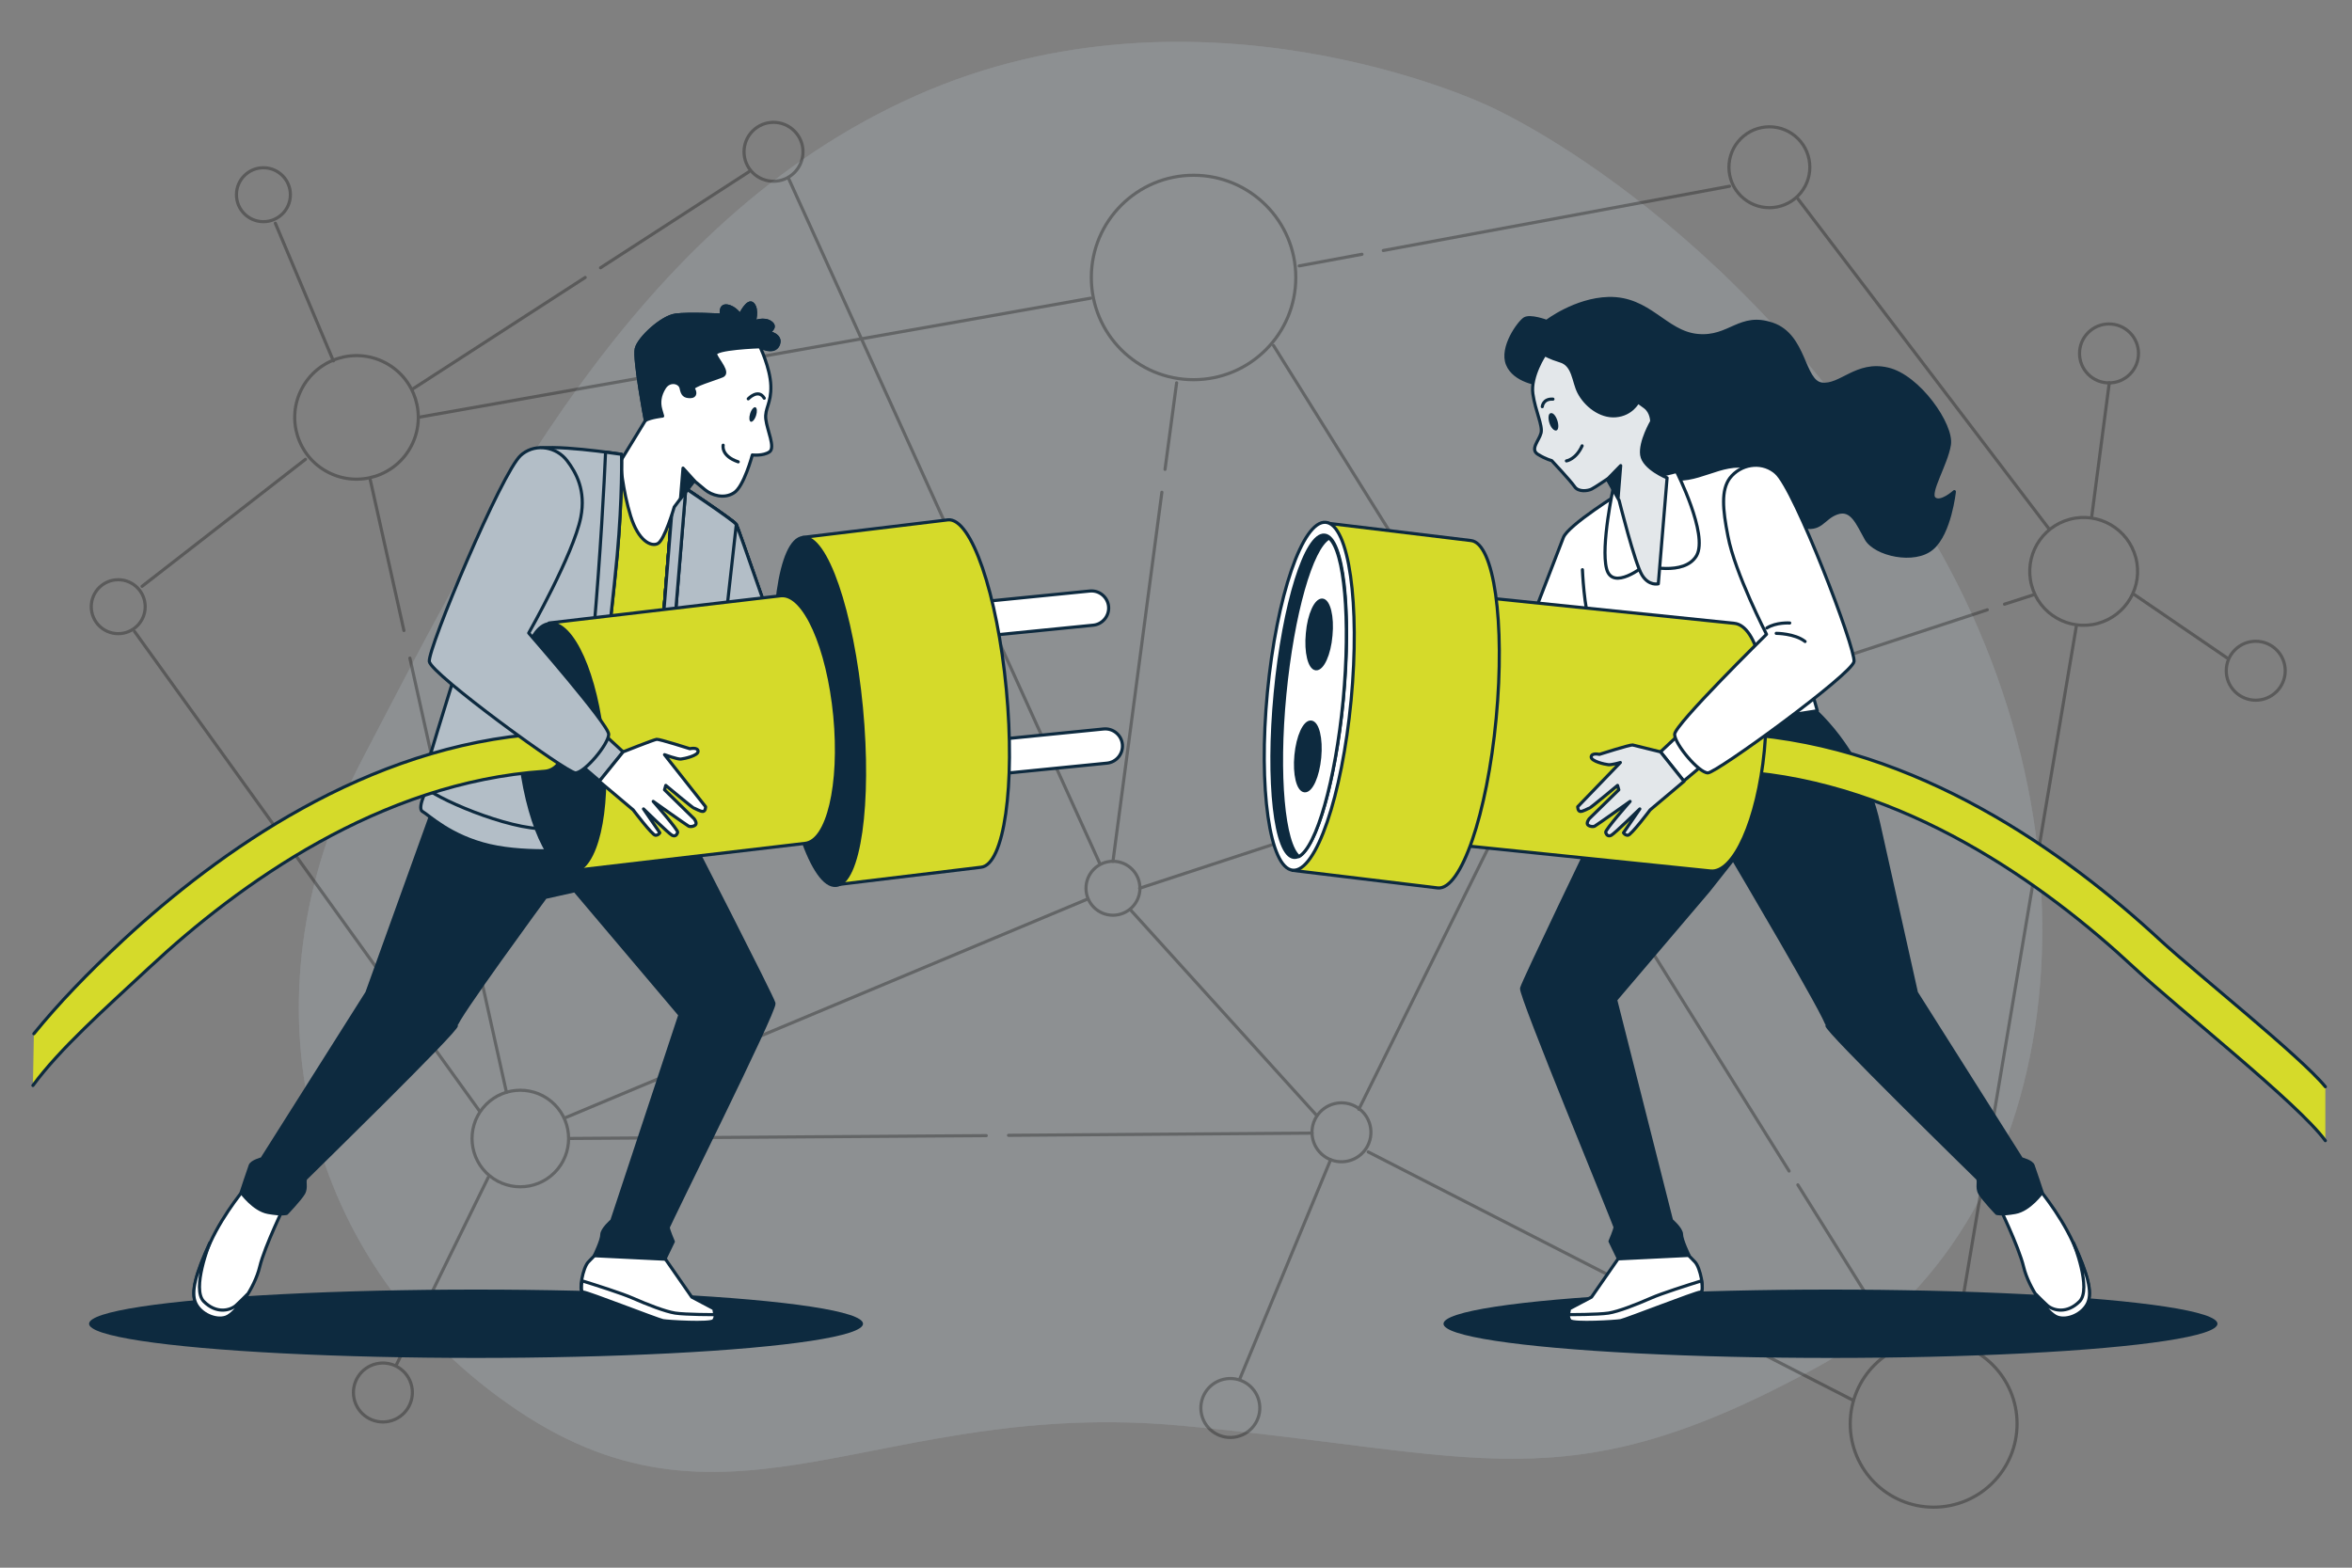 <?xml version="1.0" encoding="utf-8"?>
<!-- Generator: Adobe Illustrator 24.3.0, SVG Export Plug-In . SVG Version: 6.00 Build 0)  -->
<svg version="1.1" xmlns="http://www.w3.org/2000/svg" xmlns:xlink="http://www.w3.org/1999/xlink" x="0px" y="0px"
	 viewBox="0 0 750 500" style="enable-background:new 0 0 750 500;" xml:space="preserve">
<rect x="0" y="0" width="750" height="500" fill="#808080" stroke="none"/>
<style type="text/css">
	.st0{opacity:0.25;}
	.st1{fill:#B3BEC7;}
	.st2{opacity:0.7;fill:#B3BEC7;}
	.st3{opacity:0.3;}
	.st4{fill:none;stroke:#000000;stroke-linecap:round;stroke-linejoin:round;stroke-miterlimit:10;}
	.st5{fill:#0D2A3F;}
	.st6{fill:#FFFFFF;stroke:#0D2A3F;stroke-linecap:round;stroke-linejoin:round;stroke-miterlimit:10;}
	.st7{fill:none;stroke:#0D2A3F;stroke-linecap:round;stroke-linejoin:round;stroke-miterlimit:10;}
	.st8{fill:#0D2A3F;stroke:#0D2A3F;stroke-linecap:round;stroke-linejoin:round;stroke-miterlimit:10;}
	.st9{fill:#D5DA2A;stroke:#0D2A3F;stroke-linecap:round;stroke-linejoin:round;stroke-miterlimit:10;}
	.st10{fill:#E3E7EA;stroke:#0D2A3F;stroke-linecap:round;stroke-linejoin:round;stroke-miterlimit:10;}
	.st11{fill:#B3BEC7;stroke:#0D2A3F;stroke-linecap:round;stroke-linejoin:round;stroke-miterlimit:10;}
	.st12{fill:#FFFFFF;stroke:#0D2A3F;stroke-miterlimit:10;}
</style>
<g id="Background_Simple">
	<g class="st0">
		<path class="st1" d="M473.6,33.3c0,0-91.1-43-181.5-2.8c-90.4,40.2-136.9,135.8-176.8,212.1C75.4,319,96.8,404,165,449.8
			c68.1,45.8,115.4-4,211.6,4.9c96.2,8.8,121.9,25.5,202.4-18.4c80.4-43.8,96.3-168.3,34.5-269.2C551.5,66.2,473.6,33.3,473.6,33.3z
			"/>
		<path class="st2" d="M473.6,33.3c0,0-91.1-43-181.5-2.8c-90.4,40.2-136.9,135.8-176.8,212.1C75.4,319,96.8,404,165,449.8
			c68.1,45.8,115.4-4,211.6,4.9c96.2,8.8,121.9,25.5,202.4-18.4c80.4-43.8,96.3-168.3,34.5-269.2C551.5,66.2,473.6,33.3,473.6,33.3z
			"/>
	</g>
</g>
<g id="Connections">
	<g class="st3">
		<circle class="st4" cx="380.6" cy="88.5" r="32.6"/>
		
			<ellipse transform="matrix(0.971 -0.238 0.238 0.971 -73.644 112.036)" class="st4" cx="427.8" cy="361.4" rx="9.4" ry="9.4"/>
		
			<ellipse transform="matrix(0.707 -0.707 0.707 0.707 38.02 188.612)" class="st4" cx="246.7" cy="48.4" rx="9.4" ry="9.4"/>
		
			<ellipse transform="matrix(0.973 -0.231 0.231 0.973 -93.049 102.591)" class="st4" cx="392.2" cy="449.2" rx="9.4" ry="9.4"/>
		<ellipse transform="matrix(0.977 -0.212 0.212 0.977 -91.284 35.907)" class="st4" cx="122" cy="444.3" rx="9.4" ry="9.4"/>
		
			<ellipse transform="matrix(0.707 -0.707 0.707 0.707 117.308 508.574)" class="st4" cx="672.6" cy="112.7" rx="9.4" ry="9.4"/>
		
			<ellipse transform="matrix(0.707 -0.707 0.707 0.707 59.462 571.315)" class="st4" cx="719.4" cy="213.9" rx="9.4" ry="9.4"/>
		
			<ellipse transform="matrix(0.707 -0.707 0.707 0.707 -208.154 223.771)" class="st4" cx="166" cy="363.1" rx="15.4" ry="15.4"/>
		
			<ellipse transform="matrix(0.462 -0.887 0.887 0.462 -56.904 172.487)" class="st4" cx="113.7" cy="133.1" rx="19.7" ry="19.7"/>
		<circle class="st4" cx="616.6" cy="454.1" r="26.6"/>
		
			<ellipse transform="matrix(0.966 -0.257 0.257 0.966 -24.464 177.157)" class="st4" cx="664.7" cy="182.1" rx="17.2" ry="17.2"/>
		
			<ellipse transform="matrix(0.707 -0.707 0.707 0.707 127.573 414.618)" class="st4" cx="564.3" cy="53.3" rx="12.9" ry="12.9"/>
		<circle class="st4" cx="354.9" cy="283.3" r="8.6"/>
		<circle class="st4" cx="37.7" cy="193.5" r="8.6"/>
		<circle class="st4" cx="84" cy="62.1" r="8.6"/>
		<line class="st4" x1="191.5" y1="85.4" x2="238.8" y2="54.8"/>
		<line class="st4" x1="131.7" y1="124" x2="186.6" y2="88.5"/>
		<path class="st4" d="M347.8,95.1"/>
		<line class="st4" x1="441.1" y1="79.9" x2="551.5" y2="59.4"/>
		<line class="st4" x1="414.3" y1="84.8" x2="434.3" y2="81.1"/>
		<line class="st4" x1="573.3" y1="63.4" x2="653.4" y2="168.7"/>
		<line class="st4" x1="662.1" y1="199.7" x2="623.5" y2="428.5"/>
		<line class="st4" x1="590.7" y1="446.5" x2="436.3" y2="367.4"/>
		<line class="st4" x1="314.5" y1="362.2" x2="181.5" y2="363.1"/>
		<line class="st4" x1="418.4" y1="361.4" x2="321.6" y2="362.1"/>
		<line class="st4" x1="128.8" y1="201.1" x2="118" y2="152.7"/>
		<line class="st4" x1="161.5" y1="348.4" x2="130.7" y2="209.9"/>
		<line class="st4" x1="370.5" y1="157" x2="354.9" y2="274.7"/>
		<line class="st4" x1="375.2" y1="122.1" x2="371.5" y2="149.7"/>
		<line class="st4" x1="360.5" y1="290.2" x2="419.8" y2="355.7"/>
		<line class="st4" x1="570.5" y1="373.5" x2="406.1" y2="110.2"/>
		<line class="st4" x1="605.7" y1="429.8" x2="573.3" y2="377.9"/>
		<line class="st4" x1="633.7" y1="194.5" x2="363.4" y2="283.3"/>
		<line class="st4" x1="648.2" y1="189.8" x2="639.2" y2="192.7"/>
		<line class="st4" x1="97.4" y1="146.5" x2="45.3" y2="187"/>
		<line class="st4" x1="433.3" y1="353.8" x2="488.1" y2="243.1"/>
		<line class="st4" x1="424.3" y1="369.9" x2="395.3" y2="439.9"/>
		<line class="st4" x1="251.5" y1="57" x2="350.6" y2="275.2"/>
		<line class="st4" x1="347.8" y1="95.1" x2="133.4" y2="133.1"/>
		<line class="st4" x1="346.9" y1="286.7" x2="180" y2="356.6"/>
		<line class="st4" x1="106.3" y1="115.1" x2="87.8" y2="71.2"/>
		<line class="st4" x1="672.6" y1="122.1" x2="667" y2="164.8"/>
		<line class="st4" x1="710.1" y1="209.8" x2="680.4" y2="189.5"/>
		<line class="st4" x1="155.7" y1="375.5" x2="126.4" y2="435.3"/>
		<line class="st4" x1="42.9" y1="201.4" x2="152.8" y2="354.2"/>
	</g>
</g>
<g id="Character_2">
	<ellipse class="st5" cx="583.7" cy="422.2" rx="123.4" ry="10.9"/>
	<g>
		<g>
			<path class="st6" d="M517.7,399l-10.2,14.7l-7,3.7c0,0-0.8,2.7,0.3,3.7c1.1,1.1,14.5,0.3,16.1,0c1.6-0.3,24.1-9.1,25.4-9.1
				c1.3,0,0-7.8-1.9-9.6c-1.9-1.9-4.5-4.8-4.5-4.8L517.7,399z"/>
			<path class="st6" d="M512.9,418.8c3.2-0.5,8.8-2.7,13.6-4.8c3.4-1.5,11.6-4.1,16.1-5.5c0.3,2,0.3,3.6-0.4,3.6
				c-1.3,0-23.8,8.8-25.4,9.1c-1.6,0.3-15,1.1-16.1,0c-0.4-0.4-0.6-1.2-0.6-1.9c0,0,0,0,0,0S509.7,419.3,512.9,418.8z"/>
		</g>
		<g>
			<path class="st6" d="M649.1,377.9c0,0,7.5,8.6,12,18.5s6.2,15.8,4.5,19.3c-1.6,3.5-6.4,5.6-9.6,4.5c-3.2-1.1-9.1-9.4-10.7-16.1
				c-1.6-6.7-8.3-20.3-8.3-20.3L649.1,377.9z"/>
			<path class="st6" d="M665.7,415.6c-1.6,3.5-6.4,5.6-9.6,4.5c-1.8-0.6-4.5-3.6-6.8-7.2c1.3,1.3,2.8,2.8,3.6,3.5
				c1.9,1.6,6.2,2.7,10.2-1.3c4-4-1.9-18.7-1.9-18.7C665.7,406.2,667.3,412.1,665.7,415.6z"/>
		</g>
		<g>
			<path class="st6" d="M453.1,195c0,0-2-11.9-2.3-12.8c-0.3-0.8-7.9-7.6-7.9-7.6s-0.7-2.5-2-1.9c-1.3,0.6,0.1,5,0.6,6.1
				c0.5,1,2.1,3.6,2.1,3.6l-19.2-2.8c0,0-1.2,0.7-0.9,1.4c0.3,0.7,2.2,1.8,2.5,2s10.7,4.1,10.7,4.1l-1,1l-12.7-3.6
				c0,0-1.4-0.2-1.8,0.3c-0.4,0.5,0.1,1.9,0.6,2.3c0.5,0.4,12.5,5.8,12.5,5.8s-12-2.4-12.5-1.8c-0.5,0.6-0.8,1.3,0.1,2
				c0.9,0.6,11.8,3.6,11.8,3.6l-9.1-0.7c0,0-0.5,0.7,0,1.6c0.5,0.9,10.5,2.1,10.5,2.1l13.3,4.8L453.1,195z"/>
			<path class="st6" d="M443.6,182.4c0,0-1.3,6.1-0.4,8c0.8,1.9,4.2,3,4.2,3"/>
		</g>
		<path class="st6" d="M453.1,195l-4.7,9.6c0,0,0.1,0.6,1.1,1.3c1,0.7,4,2.9,4.1,2.2c1.6-6.9,4.5-12.1,4.5-12.7
			C458.1,195,455.3,192.9,453.1,195z"/>
		<path class="st6" d="M517.1,156.9c0,0-17.2,10.6-18.6,14.6c-1.5,4-12.8,33.1-12.8,33.1s-21.3-7.3-23.8-8.6
			c-2.5-1.3-3.5-1.8-4.3-1.1c-1.3,1.3-6.3,11.1-4,13.2c2.3,2.1,37.2,23,39.5,22.6c2.3-0.4,15.3-23.3,15.3-23.3l16.4,27.8l54.7-8.5
			c0,0-18.2-65.2-19.9-69.9c-1.7-4.7-1.7-7.4-5.1-8.7C551.2,146.9,517.1,156.9,517.1,156.9z"/>
		<path class="st7" d="M504.6,181.7c0,0,0.5,12.5,2.6,17.7"/>
		<path class="st8" d="M599.1,262.8l12,53.8l33.5,53c0,0,3.2,0.8,3.7,2.1c0.5,1.3,2.9,8.6,2.9,8.6s-4,5.6-8.6,6.4
			c-4.5,0.8-5.9,0.3-5.9,0.3s-4.3-4.5-5.4-6.4c-1.1-1.9,0-4-0.8-4.8c-0.8-0.8-48.7-47.6-47.9-48.7c0.8-1.1-29.9-53-29.9-53l-7.9,10
			l-29.6,34.8l17.8,70.3c0,0,3.2,2.7,3.2,4.5s2.4,6.7,2.4,6.7l-22.5,1.1l-2.7-5.6c0,0,1.6-3.7,1.6-4.5c0-0.8-30.4-74.1-29.8-76.2
			c0.5-2.1,23.4-49.6,23.4-49.6l16-30.1l54.7-8.5l0,0C589.3,236.7,596.1,249.2,599.1,262.8z"/>
		<g>
			<path class="st9" d="M741.5,346.6c-7.8-9.6-41.2-36.2-52.7-46.8c-30.1-27.9-77.6-62-133.4-65.7c-3.3-0.2-6.2,2.3-6.4,5.6
				c-0.2,3.3,2.3,6.2,5.6,6.4c52.3,3.5,97.4,35.9,126,62.6c14.4,13.4,52.3,43.3,60.9,55.1"/>
		</g>
		<g>
			<path class="st9" d="M553,198.8l-79.6-8.2l-7.5,79l79.6,8.2c7.4,0.7,15-16.4,17.1-38.3C564.7,217.8,560.4,199.5,553,198.8z"/>
			<path class="st9" d="M469,172.4l-46.3-5.6l-10.5,110.8l46.3,5.6c7.4,0.7,15.7-23.5,18.6-54.1S476.4,173.1,469,172.4z"/>
			
				<ellipse transform="matrix(9.468269e-02 -0.996 0.996 9.468269e-02 156.662 616.758)" class="st6" cx="417.4" cy="222.2" rx="55.7" ry="13.4"/>
			
				<ellipse transform="matrix(9.468348e-02 -0.996 0.996 9.468348e-02 156.662 616.758)" class="st8" cx="417.4" cy="222.2" rx="51.6" ry="10.9"/>
			<path class="st6" d="M423.8,171.6c-5.6,3.1-11.6,24.1-14.1,49.9c-2.5,25.9-0.4,47.7,4.5,51.7c5.6-3.1,11.6-24.1,14.1-49.9
				C430.7,197.4,428.7,175.6,423.8,171.6z"/>
			<path class="st8" d="M416.9,202c-0.6,6.1,0.7,11.1,2.7,11.3c2.1,0.2,4.3-4.6,4.8-10.6c0.6-6.1-0.7-11.1-2.7-11.3
				C419.6,191.2,417.4,196,416.9,202z"/>
			
				<ellipse transform="matrix(9.468457e-02 -0.996 0.996 9.468457e-02 137.126 633.632)" class="st8" cx="416.9" cy="241.4" rx="11" ry="3.8"/>
		</g>
		<path class="st8" d="M491.6,122.6c-0.8,0-8.7-1-10.9-6.4c-2.2-5.4,3.6-13.3,5.4-14.5c1.8-1.2,7.1,0.8,7.1,0.8s9.1-7,19.7-7.3
			C526,94.9,531,106,541.3,107c10.3,1,13.4-7.2,23.9-3.6c10.5,3.6,9.7,18.3,15.7,19.1c6,0.8,11.1-7.1,21-4.8
			c9.9,2.2,20.8,17.9,19.7,24.2c-1,6.2-6.8,15.3-4.8,17.1c2,1.8,6.4-2.2,6.4-2.2s-1.4,13.3-7.1,18.1c-5.6,4.8-18.1,2-21-3
			c-2.8-5-4.6-9.9-9.3-8.3c-4.6,1.6-5,6-11.5,4.2c-6.4-1.8-7.7-16.3-16.5-18.7c-8.9-2.4-17.1,5.8-26.2,3.2c0,0-7.5-0.4-9.5-2.8
			c-2-2.4,2-9.7-3.2-10.9c-5.2-1.2-13.5-2.4-15.5-4.8c-2-2.4-0.8-10.9-4.6-12.7C495,119.4,491.6,122.6,491.6,122.6z"/>
		<g>
			<path class="st6" d="M514.5,155.3c0,0-4.1,18.8-2.2,26.1c1.9,7.3,12.1-1,12.1-1s12.7,3.5,16.6-3.2c3.8-6.7-6.4-26.8-6.4-26.8
				L514.5,155.3z"/>
			<g>
				<path class="st10" d="M492.6,113.1c0,0-4.6,6.8-3.8,12.5c0.8,5.6,3.2,10.1,2.6,12.5c-0.6,2.4-3.6,5.2-1,6.8c2.6,1.6,4.4,2,4.4,2
					s6,6.4,7.3,8.3c1.2,1.8,4.2,1.4,5.4,0.8c1.2-0.6,5-3.2,5-3.2l3.8,6.8c0,0,5,20.1,7.3,23.8c2.2,3.6,5.2,2.8,5.2,2.8l2.8-33.8
					c0,0-7.5-3-8.1-7.3c-0.6-4.2,3.2-10.7,3.2-10.7s0-3-2.2-4.6c-2.2-1.6-2.2-1.6-2.2-1.6s-2,4-7.1,4.4c-4.9,0.4-9.7-3.4-11.8-7.6
					c-1.7-3.4-1.6-8.7-5.9-9.9C494.2,114.1,492.6,113.1,492.6,113.1z"/>
				<polygon class="st8" points="512.6,152.8 516.8,148.5 516,158.5 				"/>
				<path class="st7" d="M491.8,129.7c0,0,0.2-2.6,3.4-2.4"/>
				<path class="st5" d="M496.6,134.1c0.5,1.5,0.4,3-0.3,3.2c-0.7,0.2-1.7-0.8-2.2-2.3c-0.5-1.5-0.4-3,0.3-3.2
					C495.2,131.5,496.1,132.6,496.6,134.1z"/>
				<path class="st7" d="M499.5,147c0,0,3-0.4,5-4.8"/>
			</g>
		</g>
		<g>
			<polygon class="st6" points="534.5,235.1 529.5,239.8 536.9,249.1 541.9,244.9 			"/>
			<path class="st6" d="M551.6,152.5c3.4-4.4,9.7-5.5,14.1-2.2c0.2,0.2,0.4,0.3,0.6,0.5c6,5.2,25.5,56.2,24.9,60.2
				c-0.6,4-43.8,35.5-46.6,35.5c-2.9,0-10.6-9.2-10.6-12.3c0-3.1,29.3-31.9,29.3-31.9s-10.1-19.6-12.3-31.3
				C549.3,162.4,548.8,156.3,551.6,152.5z"/>
			<path class="st7" d="M566.4,202c0,0,5.9,0,9.2,2.6"/>
			<path class="st7" d="M570.7,198.7c0,0-4.3-0.3-7.3,1.6"/>
			<path class="st10" d="M529.5,239.8c0,0-8-2-8.9-2.2c-0.9-0.1-10.6,3-10.6,3s-2.5-0.6-2.6,0.8c-0.1,1.4,4.4,2.4,5.5,2.5
				c1.1,0.1,3.8-0.7,3.8-0.7l-13.6,14.1c0,0,0,1.4,0.8,1.5c0.8,0.1,2.6-1,3-1.1c0.4-0.1,8.9-7.2,8.9-7.2l0.4,1.4l-9.4,9.2
				c0,0-0.9,1.1-0.6,1.8c0.3,0.6,1.6,0.9,2.3,0.6c0.6-0.3,11.3-7.9,11.3-7.9s-8.1,9.2-7.8,9.9c0.3,0.8,0.8,1.4,1.8,0.9
				c1-0.5,9.1-8.4,9.1-8.4l-5.2,7.6c0,0,0.4,0.8,1.4,0.8c1,0,7.1-8.1,7.1-8.1l10.8-9.1L529.5,239.8z"/>
		</g>
	</g>
</g>
<g id="Character_1">
	<ellipse class="st5" cx="151.8" cy="422.2" rx="123.4" ry="10.9"/>
	<g>
		<g>
			<path class="st6" d="M210.4,399l10.2,14.7l7,3.7c0,0,0.8,2.7-0.3,3.7c-1.1,1.1-14.5,0.3-16.1,0c-1.6-0.3-24.1-9.1-25.4-9.1
				s0-7.8,1.9-9.6c1.9-1.9,4.5-4.8,4.5-4.8L210.4,399z"/>
			<path class="st6" d="M215.3,418.8c-3.2-0.5-8.8-2.7-13.6-4.8c-3.4-1.5-11.6-4.1-16.1-5.5c-0.3,2-0.3,3.6,0.4,3.6
				c1.3,0,23.8,8.8,25.4,9.1s15,1.1,16.1,0c0.4-0.4,0.6-1.2,0.6-1.9c0,0,0,0,0,0S218.5,419.3,215.3,418.8z"/>
		</g>
		<g>
			<path class="st6" d="M79,377.9c0,0-7.5,8.6-12,18.5c-4.5,9.9-6.2,15.8-4.5,19.3c1.6,3.5,6.4,5.6,9.6,4.5
				c3.2-1.1,9.1-9.4,10.7-16.1c1.6-6.7,8.3-20.3,8.3-20.3L79,377.9z"/>
			<path class="st6" d="M62.4,415.6c1.6,3.5,6.4,5.6,9.6,4.5c1.8-0.6,4.5-3.6,6.8-7.2c-1.3,1.3-2.8,2.8-3.6,3.5
				c-1.9,1.6-6.2,2.7-10.2-1.3c-4-4,1.9-18.7,1.9-18.7C62.4,406.2,60.8,412.1,62.4,415.6z"/>
		</g>
		<path class="st8" d="M138.2,257.7L117,316.6l-33.5,53c0,0-3.2,0.8-3.7,2.1c-0.5,1.3-2.9,8.6-2.9,8.6s4,5.6,8.6,6.4
			c4.5,0.8,5.9,0.3,5.9,0.3s4.3-4.5,5.4-6.4c1.1-1.9,0-4,0.8-4.8c0.8-0.8,48.7-47.6,47.9-48.7c-0.8-1.1,28.4-40.9,28.4-40.9l9.4-2.1
			l33.5,39.6l-21.7,65.6c0,0-3.2,2.7-3.2,4.5s-2.4,6.7-2.4,6.7l22.5,1.1l2.7-5.6c0,0-1.6-3.7-1.6-4.5c0-0.8,34.3-69.3,33.7-71.5
			c-0.5-2.1-27.3-54.3-27.3-54.3l-2.1-10.7l-73.9-11.2L138.2,257.7z"/>
		<path class="st9" d="M180.5,257.4c0,0,1.6,1.3,15,1.3c13.4,0,19.5-2.4,19.5-2.4l4.5-95.3l-21.6-13.9L180.5,257.4z"/>
		<path class="st6" d="M205.6,269.7l-0.3,3.5c0,0,5.1-0.3,9.1-1.1c4-0.8,9.1-4.5,9.1-4.5l1.3-3.2L205.6,269.7z"/>
		<path class="st6" d="M214.5,160l-8.8,109.7c0,0,4,0.3,7.2-0.3c3.2-0.5,12-5.1,12-5.1l4.3-47c0,0,11.5,17.4,13.9,18
			c2.4,0.5,38.9-28.8,38.9-31.5s-2.4-9.6-6.2-10.4s-27,14-27,14s-13.5-39.1-14.1-40.2c-0.5-1.1-19.3-13.6-19.3-13.6L214.5,160z"/>
		<path class="st6" d="M214.5,160l-8.8,109.7c0,0,4,0.3,7.2-0.3c3.2-0.5,12-5.1,12-5.1l4.3-47c0,0,11.5,17.4,13.9,18
			c2.4,0.5,38.9-28.8,38.9-31.5s-2.4-9.6-6.2-10.4s-27,14-27,14s-13.5-39.1-14.1-40.2c-0.5-1.1-19.3-13.6-19.3-13.6L214.5,160z"/>
		<g>
			<path class="st6" d="M205.6,269.7l-0.3,3.5c0,0,5.1-0.3,9.1-1.1c4-0.8,9.1-4.5,9.1-4.5l1.3-3.2L205.6,269.7z"/>
			<path class="st11" d="M214.5,160l-8.8,109.7c0,0,4,0.3,7.2-0.3c3.2-0.5,12-5.1,12-5.1l4.3-47c0,0,11.5,17.4,13.9,18
				c2.4,0.5,38.9-28.8,38.9-31.5s-2.4-9.6-6.2-10.4s-27,14-27,14s-13.5-39.1-14.1-40.2c-0.5-1.1-19.3-13.6-19.3-13.6L214.5,160z"/>
			<path class="st6" d="M218.7,155.7c-1.9-1.3-3.1-2.1-3.1-2.1l-1.1,6.4l-8.8,109.7c0,0,1.6,0.1,3.6,0L218.7,155.7z"/>
		</g>
		<path class="st11" d="M243.2,235.3c2.4,0.5,38.9-28.8,38.9-31.5c0-2.7-2.4-9.6-6.2-10.4c-3.7-0.8-27,14-27,14
			s-13.5-39.1-14.1-40.2l-5.6,50.1C229.2,217.4,240.8,234.8,243.2,235.3z"/>
		<path class="st11" d="M218.7,155.7c-1.9-1.3-3.1-2.1-3.1-2.1l-1.1,6.4l-8.8,109.7c0,0,1.6,0.1,3.6,0L218.7,155.7z"/>
		<g>
			<path class="st6" d="M242.3,110.5c0,0,3.3,6.8,3.5,12.5c0.2,5.7-2,7.2-1.6,10.7c0.4,3.5,3.1,9,1.2,10.4c-2,1.4-5.5,1-5.5,1
				s-2.7,10.2-5.9,12.1c-3.1,2-7,0.8-9.2-1c-2.1-1.8-3.5-2.9-3.5-2.9l-6.3,8.4c0,0-3.1,10.7-5.3,11.7c-2.1,1-6.1-0.8-8.6-8.8
				c-2.5-8-3.3-17.4-3.3-17.4l8-13.1c0,0-3.7-19.5-2.9-22.9s8.2-10.2,12.5-10.7c4.3-0.6,14.7,0,14.7,0s-0.8-3.3,1.8-2.9
				c2.5,0.4,4.1,2.9,4.1,2.9s2.5-5.3,4.1-3.5c1.6,1.8,0.4,5.7,0.4,5.7s3.1-1.4,5.3,0.2c2.1,1.6-0.8,3.1-0.8,3.1s4.5,0.8,3.1,3.9
				C246.8,113,242.3,110.5,242.3,110.5z"/>
			<path class="st8" d="M245,106c0,0,2.9-1.6,0.8-3.1c-2.1-1.6-5.3-0.2-5.3-0.2s1.2-3.9-0.4-5.7c-1.6-1.8-4.1,3.5-4.1,3.5
				s-1.6-2.5-4.1-2.9c-2.5-0.4-1.8,2.9-1.8,2.9s-10.4-0.6-14.7,0c-4.3,0.6-11.7,7.4-12.5,10.7c-0.8,3.3,2.9,22.9,2.9,22.9
				c1.8-1,5.5-1.4,5.5-1.4s0,0-0.6-2.1c-0.6-2.1-0.4-4.5,1.2-7c1.6-2.5,4.9-1.8,5.3,0.2c0.4,2,1,2.7,2.9,2.7s1.6-1.6,1-2.5
				c-0.6-1,6.8-3.1,9.2-4.1s-1.4-4.9-2.1-6.8c-0.8-2,14.1-2.5,14.1-2.5s4.5,2.5,5.9-0.6C249.5,106.8,245,106,245,106z"/>
			<path class="st5" d="M241.1,132.5c-0.4,1.3-1.2,2.2-1.7,2c-0.5-0.2-0.6-1.3-0.2-2.6c0.4-1.3,1.2-2.2,1.7-2
				S241.5,131.3,241.1,132.5z"/>
			<path class="st7" d="M238.6,127.2c0,0,3.2-3.4,5.1-0.2"/>
			<path class="st7" d="M230.6,142c0,0-0.8,3.4,4.8,5.3"/>
			<polygon class="st8" points="221.4,153.3 217.8,149.3 217,159 			"/>
		</g>
		<g>
			<path class="st11" d="M137,249.9c0,0-4.3,7.7-2.3,8.9c2,1.1,8.9,8,21.5,10.9c12.6,2.9,29.5,1.1,29.5,1.1l1.4-6.3L137,249.9z"/>
			<path class="st11" d="M198.2,144.9c0,0-24-3.7-28-1.4c-4,2.3-35.5,103.9-35.5,106.5c0,2.6,23.5,13.4,37.2,14.3
				c13.7,0.9,15.2,0.3,15.2,0.3s8-68.7,9.7-87.3C198.5,158.6,198.2,144.9,198.2,144.9z"/>
			<path class="st11" d="M198.2,144.9c0,0-2.1-0.3-5.1-0.7c-0.4,9.4-1.6,32.4-3.8,57.6c-2.1,23.2-5.9,49.4-7.9,62.9
				c5,0.1,5.7-0.2,5.7-0.2s8-68.7,9.7-87.3C198.5,158.6,198.2,144.9,198.2,144.9z"/>
		</g>
		<polygon class="st6" points="275.9,193.4 279.7,192.2 284.5,201.8 280.4,205.1 		"/>
		<g>
			<path class="st6" d="M279.7,192.2c0,0,2-11.9,2.3-12.8c0.3-0.8,7.9-7.6,7.9-7.6s0.7-2.5,2-1.9c1.3,0.6-0.1,5-0.6,6.1
				c-0.5,1-2.1,3.6-2.1,3.6l19.2-2.8c0,0,1.2,0.7,0.9,1.4c-0.3,0.7-2.2,1.8-2.5,2c-0.3,0.3-10.7,4.1-10.7,4.1l1,1l12.7-3.6
				c0,0,1.4-0.2,1.8,0.3c0.4,0.5-0.1,1.9-0.6,2.3c-0.5,0.4-12.5,5.8-12.5,5.8s12-2.4,12.5-1.8c0.5,0.6,0.8,1.3-0.1,2
				c-0.9,0.6-11.8,3.6-11.8,3.6l9.1-0.7c0,0,0.5,0.7,0,1.6c-0.5,0.9-10.5,2.1-10.5,2.1l-13.3,4.8L279.7,192.2z"/>
			<path class="st6" d="M289.2,179.5c0,0,1.3,6.1,0.4,8c-0.8,1.9-4.2,3-4.2,3"/>
		</g>
		<g>
			<g>
				<path class="st12" d="M310,203.2c-2.8,0-5.2-2.1-5.5-4.9c-0.3-3,1.9-5.7,4.9-6l38.1-3.8c3-0.3,5.7,1.9,6,4.9
					c0.3,3-1.9,5.7-4.9,6l-38.1,3.8C310.4,203.2,310.2,203.2,310,203.2z"/>
			</g>
			<g>
				<path class="st12" d="M314.4,247.2c-2.8,0-5.2-2.1-5.5-4.9c-0.3-3,1.9-5.7,4.9-6l38.1-3.8c3-0.3,5.7,1.9,6,4.9
					c0.3,3-1.9,5.7-4.9,6l-38.1,3.8C314.8,247.2,314.6,247.2,314.4,247.2z"/>
			</g>
			<path class="st9" d="M320.9,219.9c-2.9-30.6-11.2-54.8-18.6-54.1l-46.3,5.6l10.5,110.8l46.3-5.6
				C320.2,275.9,323.8,250.5,320.9,219.9z"/>
			
				<ellipse transform="matrix(0.996 -9.468280e-02 9.468280e-02 0.996 -20.299 25.752)" class="st8" cx="261.2" cy="226.8" rx="13.4" ry="55.7"/>
			<path class="st9" d="M266.2,228.3c-2.1-21.8-9.7-38.9-17.1-38.3l-74,8.7l7.5,79l74-8.7C264,268.4,268.3,250.2,266.2,228.3z"/>
			
				<ellipse transform="matrix(0.996 -9.468412e-02 9.468412e-02 0.996 -21.762 18.01)" class="st8" cx="178.9" cy="238.3" rx="13.4" ry="39.7"/>
			<g>
				<path class="st9" d="M10.8,329.7c7.8-9.6,17.1-19.3,28.6-30c30.1-27.9,77.6-62,133.4-65.7c3.3-0.2,6.2,2.3,6.4,5.6
					c0.2,3.3-2.3,6.2-5.6,6.4c-52.3,3.5-97.4,35.9-126,62.6c-14.4,13.4-28.4,25.8-37.1,37.6"/>
			</g>
		</g>
		<g>
			<polygon class="st11" points="193.6,235.1 198.7,239.8 191.2,249.1 186.3,244.9 			"/>
			<path class="st11" d="M180.8,146.9c-3.4-4.4-9.7-5.5-14.1-2.2c-0.2,0.2-0.4,0.3-0.6,0.5c-6,5.2-29.8,61.8-29.2,65.8
				c0.6,4,43.8,35.5,46.6,35.5c2.9,0,10.6-9.2,10.6-12.3c0-3.1-25.5-32.3-25.5-32.3s14.3-25.2,16.6-36.9
				C186.9,156.4,183.7,150.7,180.8,146.9z"/>
			<path class="st6" d="M198.7,239.8c0,0,9.8-3.9,10.7-4c0.9-0.1,10.6,3,10.6,3s2.5-0.6,2.6,0.8c0.1,1.4-4.4,2.4-5.5,2.5
				c-1.1,0.1-5.2-1.4-5.2-1.4l13.1,16.6c0,0,0,1.4-0.8,1.5c-0.8,0.1-2.6-1-3-1.1c-0.4-0.1-8.9-7.2-8.9-7.2l-0.4,1.4l9.4,9.2
				c0,0,0.9,1.1,0.6,1.8c-0.3,0.6-1.6,0.9-2.3,0.6c-0.6-0.3-11.3-7.9-11.3-7.9s8.1,9.2,7.8,9.9c-0.3,0.8-0.8,1.4-1.8,0.9
				c-1-0.5-9.1-8.4-9.1-8.4l5.2,7.6c0,0-0.4,0.8-1.4,0.8c-1,0-7.1-8.1-7.1-8.1l-10.8-9.1L198.7,239.8z"/>
		</g>
	</g>
</g>
</svg>
